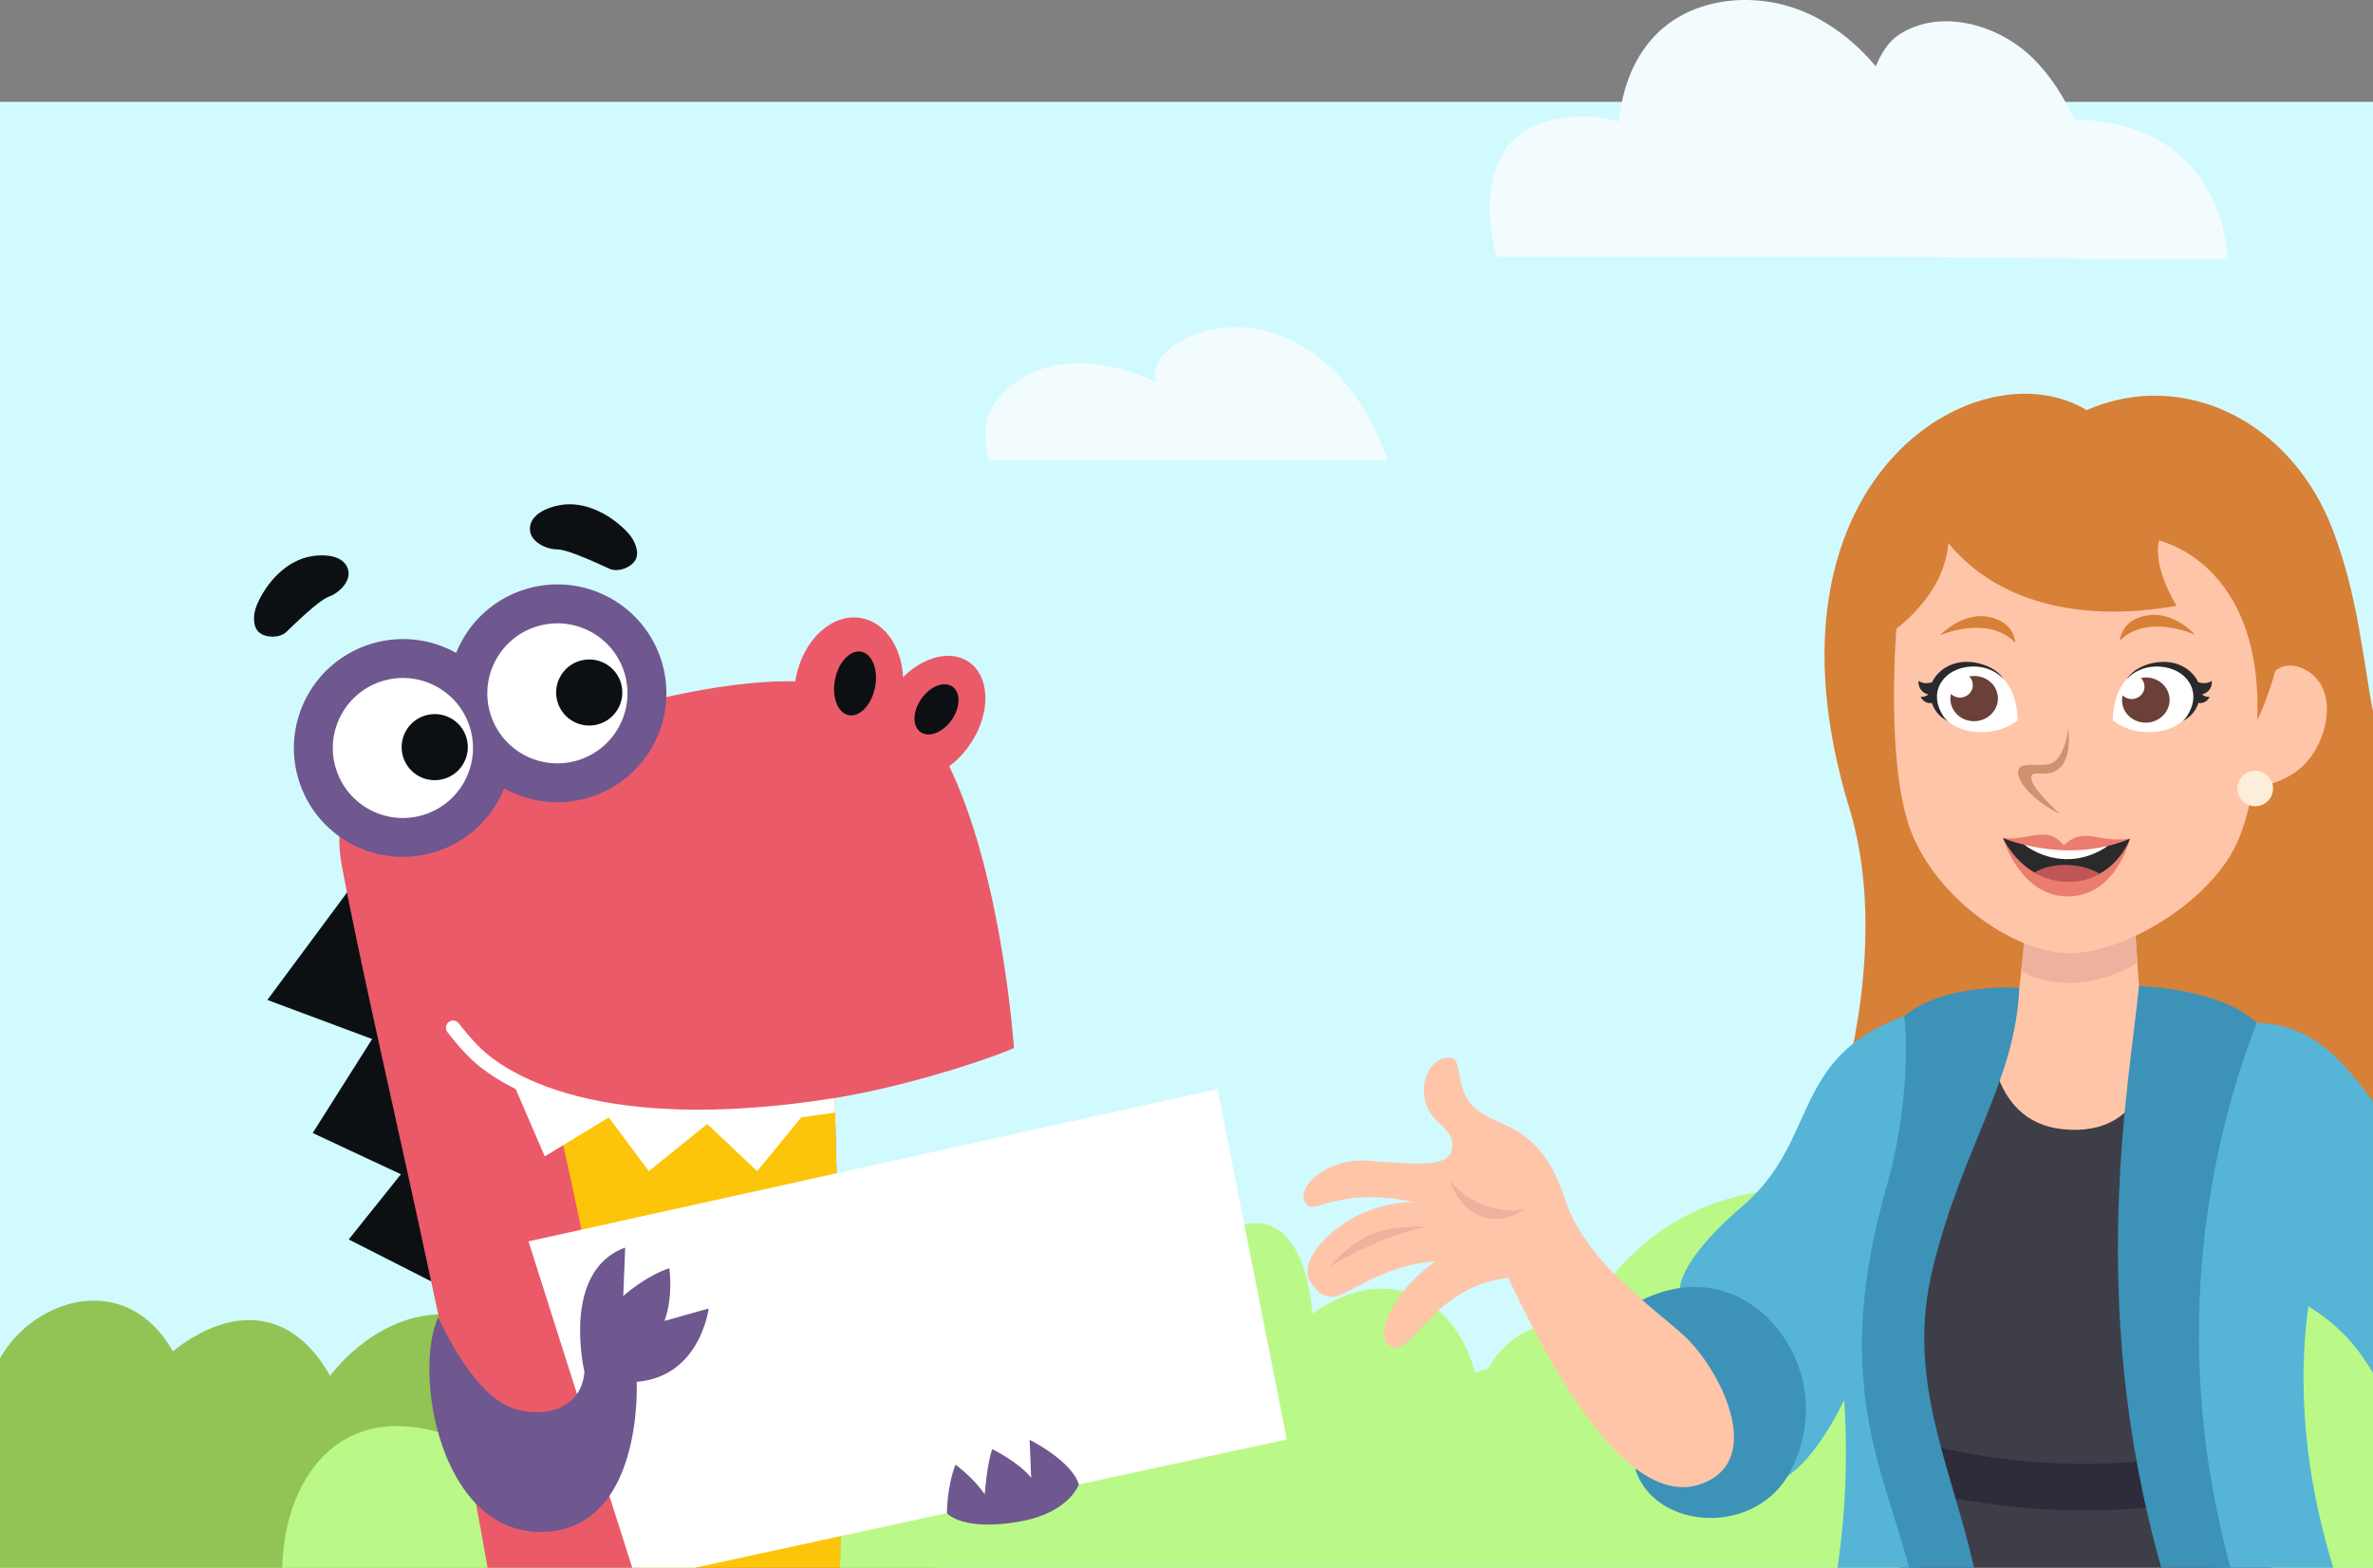 <?xml version="1.0" encoding="UTF-8"?> <!-- Generator: Adobe Illustrator 23.0.4, SVG Export Plug-In . SVG Version: 6.00 Build 0) --> <svg xmlns="http://www.w3.org/2000/svg" xmlns:xlink="http://www.w3.org/1999/xlink" id="Слой_1" x="0px" y="0px" width="435.934px" height="288.02px" viewBox="0 0 435.934 288.02" style="enable-background:new 0 0 435.934 288.02;" xml:space="preserve"><rect x="0" y="0" width="435.934" height="288.02" fill="#808080" stroke="none"/> <style type="text/css"> .st0{fill-rule:evenodd;clip-rule:evenodd;fill:#D1FAFF;} .st1{fill:#91C454;} .st2{fill:#BAF988;} .st3{fill-rule:evenodd;clip-rule:evenodd;fill:#0D1013;} .st4{fill-rule:evenodd;clip-rule:evenodd;fill:#EB5A69;} .st5{fill-rule:evenodd;clip-rule:evenodd;fill:#FDC50A;} .st6{fill-rule:evenodd;clip-rule:evenodd;fill:#FFFFFF;} .st7{fill-rule:evenodd;clip-rule:evenodd;fill:#6F578F;} .st8{fill:#FFFFFF;} .st9{fill:#F2FCFF;} .st10{fill:#D68038;} .st11{fill:#FFC5A8;} .st12{fill:#EDB29D;} .st13{fill:#CF9271;} .st14{fill:#FCEFD9;} .st15{fill:#EA7D6E;} .st16{fill:#2A2A2C;} .st17{fill:#BF5656;} .st18{fill:#F5C5A9;} .st19{fill:#3E3E49;} .st20{fill:#2C2C3A;} .st21{fill:#56B4D6;} .st22{fill:#3D92B8;} .st23{fill:#6B4039;} </style> <rect y="18.719" class="st0" width="435.934" height="269.301"></rect> <path class="st1" d="M171.577,288.02H0v-38.473c6.083-10.898,23.102-16.5,31.76-1.296 c10.463-8.278,21.667-8.278,28.889,4.509c0,0,7.463-10.528,19.417-11.278 c15.936-0.972,25.621,14.176,25.621,14.176c8.343-9.074,23.417-5.759,26.463,8.417 C150.419,261.057,165.299,272.279,171.577,288.02z"></path> <path class="st2" d="M435.934,234.32c-11.483-37.754-77.849-54.242-107.353-15.801 c-16.014,0.286-31.22,9.953-37.335,24.365c-6.445-0.906-14.071,1.483-17.834,8.526 c-0.789,0.235-1.597,0.483-2.42,0.745c-3.796-13.867-16.202-20.51-29.903-10.832 c-0.754-10.215-5.531-22.268-17.85-13.622c-8.045-12.313-27.151-2.882-29.664,9.17 c0,0-4.023-6.025-12.822-6.549c-6.285-0.262-11.062,4.716-11.062,4.716 c-15.336-19.91-45.503-9.694-45,12.049 c-18.336-4.933-33.378,3.726-35.652,19.464c-25.329-13.109-36.891,4.54-37.176,21.469 h384.07V234.32z"></path> <g> <path class="st3" d="M79.348,235.477l-15.286-7.772l9.587-11.979l-16.208-7.575 l10.922-17.265l-19.247-7.179l14.861-20.047L79.348,235.477z"></path> <path class="st4" d="M154.393,280.197c0,0.681,0,1.351-0.01,2.021 c-0.01,1.99-0.031,3.917-0.073,5.802H89.566 c-0.681-3.906-1.382-7.834-2.126-11.772c-2.095-11.29-4.399-22.674-6.734-33.817 c-0.503-2.356-0.995-4.702-1.498-7.027c-5.833-27.303-11.761-52.741-15.468-71.425 c-0.304-1.55-0.597-3.048-0.869-4.493c-0.429-2.22-0.576-4.158-0.534-5.823 c0.042-3.09,0.691-5.268,1.309-6.65c0.01-0.01,0.01-0.031,0.021-0.042 c0.22-0.482,0.429-0.859,0.607-1.142c0.272-0.45,0.471-0.66,0.471-0.66 s8.211-0.555,19.616-0.115c2.514,0.105,5.184,0.251,7.959,0.461 c0.66,0.052,1.33,0.115,2,0.178c3.728,0.314,7.603,0.764,11.52,1.382 c0.01,0,0.01,0,0.01,0c12.337,1.927,24.967,5.456,33.943,11.834 c0.021,0,0.021,0,0.031,0.021c6.116,4.346,10.536,10.023,11.991,17.406 c0.189,0.953,0.356,2.44,0.524,4.409c0.398,4.744,0.723,12.19,0.995,20.988 c0.021,0.618,0.031,1.257,0.063,1.896v0.251 c0.105,3.707,0.209,7.635,0.293,11.667 C154.225,239.751,154.414,268.122,154.393,280.197z"></path> <path class="st5" d="M154.393,280.197c0,0.681,0,1.351-0.01,2.021 c-0.01,1.99-0.031,3.917-0.073,5.802h-36.875 c-0.565-5.792-1.456-12.327-2.545-19.239c-1.728-10.976-3.969-22.862-6.263-34.121 c-0.597-2.974-1.194-5.896-1.801-8.755c-1.162-5.519-2.294-10.766-3.351-15.531 c-0.586-2.65-1.152-5.153-1.676-7.467c-0.147-0.649-0.293-1.288-0.429-1.906 c-0.094-0.387-0.178-0.754-0.262-1.121c-0.22-0.963-0.429-1.885-0.628-2.765 c-1.602-6.923-2.639-11.154-2.639-11.154c-14.254-1.361-2.492-18.139,19.155-17.301 c19.961,0.775,30.162,6.577,35.346,12.086c0.398,4.744,0.723,12.19,0.995,20.988 c0.021,0.618,0.031,1.257,0.063,1.896v0.251 c0.105,3.707,0.209,7.635,0.293,11.667 C154.225,239.751,154.414,268.122,154.393,280.197z"></path> <polygon class="st6" points="94.054,198.481 100.075,212.444 111.835,205.288 119.19,215.155 129.928,206.49 139.097,215.155 147.954,204.353 148.082,201.492 95.363,196.641 "></polygon> <path class="st3" d="M57.481,102.149c3.3-0.451,5.83,0.354,6.457,2.451 c0.627,2.097-1.583,4.33-3.538,5.028c-1.955,0.698-6.616,5.362-7.819,6.49 c-1.203,1.128-3.788,1.118-5.007,0.038c-1.219-1.079-1.076-3.384-0.396-4.998 C48.847,107.197,52.563,102.821,57.481,102.149z"></path> <path class="st3" d="M102.642,92.84c-3.277,0.675-5.402,2.287-5.291,4.494 c0.112,2.207,2.957,3.593,5.043,3.603c2.086,0.01,8.071,2.891,9.59,3.562 c1.519,0.671,3.964-0.203,4.755-1.639c0.791-1.436-0.12-3.582-1.307-4.891 C112.519,94.756,107.526,91.834,102.642,92.84z"></path> <path class="st4" d="M153.218,201.751c16.285-2.673,32.295-8.691,33.049-9.236 c0.004-0.003-2.04-30.396-11.355-50.611 c-10.066-21.845-35.591-19.304-69.599-9.402 c-13.006,3.787-42.337,12.131-42.337,12.131s8.587,30.85,21.367,45.429 C101.705,209.868,137.511,204.329,153.218,201.751z"></path> <path class="st7" d="M68.481,118.195c10.63-3.064,21.728,3.057,24.787,13.671 c3.059,10.614-3.079,21.702-13.709,24.766 c-10.63,3.064-21.728-3.057-24.787-13.671 C51.713,132.347,57.851,121.259,68.481,118.195z"></path> <path class="st7" d="M96.851,108.151c10.63-3.064,21.728,3.059,24.788,13.676 c3.06,10.617-3.077,21.707-13.707,24.771c-10.63,3.064-21.728-3.059-24.788-13.676 C80.084,122.305,86.221,111.214,96.851,108.151z"></path> <path class="st6" d="M70.454,125.058c6.833-1.969,13.967,1.967,15.934,8.792 c1.967,6.825-1.978,13.954-8.811,15.923c-6.833,1.969-13.967-1.967-15.934-8.792 S63.621,127.027,70.454,125.058z"></path> <path class="st3" d="M78.182,131.427c3.227-0.93,6.595,0.928,7.524,4.149 c0.928,3.221-0.935,6.587-4.162,7.517s-6.595-0.928-7.524-4.149 C73.092,135.723,74.955,132.357,78.182,131.427z"></path> <path class="st6" d="M98.836,115.02c6.833-1.969,13.967,1.967,15.934,8.792 c1.967,6.825-1.978,13.954-8.811,15.923c-6.833,1.969-13.967-1.967-15.934-8.792 C88.058,124.118,92.003,116.989,98.836,115.02z"></path> <path class="st3" d="M106.564,121.39c3.227-0.93,6.595,0.928,7.524,4.149 c0.928,3.221-0.935,6.587-4.162,7.517s-6.595-0.928-7.524-4.149 C101.474,125.685,103.338,122.32,106.564,121.39z"></path> <path class="st4" d="M157.36,113.448c5.479,0.351,9.267,6.517,8.462,13.773 c-0.806,7.256-5.9,12.854-11.379,12.503s-9.267-6.517-8.462-13.773 C146.786,118.695,151.881,113.097,157.36,113.448z"></path> <path class="st3" d="M158.399,119.773c1.996,0.555,3.019,3.595,2.285,6.79 c-0.734,3.195-2.948,5.335-4.944,4.78c-1.996-0.555-3.019-3.595-2.285-6.79 C154.19,121.358,156.403,119.218,158.399,119.773z"></path> <path class="st4" d="M176.996,121.063c4.434,1.971,5.348,8.392,2.041,14.342 c-3.307,5.95-9.582,9.176-14.016,7.205c-4.434-1.971-5.348-8.392-2.041-14.342 C166.287,122.318,172.562,119.092,176.996,121.063z"></path> <path class="st3" d="M174.812,126.045c1.626,0.946,1.702,3.628,0.172,5.99 c-1.531,2.363-4.089,3.511-5.715,2.565c-1.626-0.946-1.702-3.628-0.172-5.99 C170.628,126.248,173.186,125.1,174.812,126.045z"></path> <path class="st8" d="M128.222,206.508c-7.531,0-14.387-0.674-20.517-2.023 c-10.567-2.325-16.814-6.203-20.194-9.048c-2.54-2.138-5.213-5.683-5.326-5.832 c-0.438-0.583-0.32-1.411,0.263-1.85c0.583-0.439,1.411-0.321,1.85,0.263 c0.026,0.034,2.607,3.456,4.914,5.398c3.152,2.653,9.018,6.28,19.06,8.489 c12.022,2.645,26.982,2.616,44.464-0.085c0.209-0.032,0.607-0.089,0.607-0.089 s0.024,0.316,0.044,1.247c0.022,1.027,0.024,1.408,0.024,1.408 s-0.177,0.031-0.271,0.046C144.178,205.815,135.853,206.508,128.222,206.508z"></path> <path class="st6" d="M236.395,264.446l-38.205,8.274c0,0.01,0,0.01,0,0.01l-24.234,5.247 l-19.574,4.241l-26.769,5.802h-11.468l-4.189-13.196l-5.959-18.725l-8.912-28.046 l9.74-2.147l46.866-10.358l69.969-15.458L236.395,264.446z"></path> <path class="st7" d="M80.498,241.975c0,0,5.285,12.156,11.979,15.943 c5.135,2.905,14.27,2.114,14.886-5.902c0,0-4.404-18.498,7.487-22.814 l-0.352,8.897c0,0,3.964-3.611,8.456-5.109c0,0,0.793,5.021-0.881,9.689 l8.104-2.29c0,0-1.498,12.508-13.213,13.477c0,0,1.321,27.218-17.353,27.571 C80.939,281.789,75.83,252.457,80.498,241.975z"></path> <path class="st7" d="M173.961,278.002c0,0-0.041-4.731,1.568-8.921 c0,0,3.178,2.267,5.375,5.446c0,0,0.402-5.702,1.385-8.301 c0,0,4.895,2.406,7.147,5.276l-0.287-6.98c0,0,7.585,3.71,9.048,8.188 c0,0-1.756,5.17-10.727,6.792C176.79,281.435,173.961,278.002,173.961,278.002z"></path> </g> <path class="st9" d="M381.084,21.954L381.084,21.954c-1.955-4.162-4.363-8.052-7.657-11.288 c-6.42-6.307-17.259-9.247-24.733-4.179c-1.685,1.142-3.033,3.148-4.106,5.683 c-3.601-4.26-7.992-7.809-13.153-9.994c-8.71-3.687-19.739-2.817-26.617,3.593 c-4.572,4.261-6.848,10.401-7.392,16.615c-2.335-0.751-5.086-1.116-8.333-0.928 c-21.638,1.256-14.14,25.703-14.14,25.703h72.144l43.395,0.413h18.724 C409.215,47.572,409.033,22.565,381.084,21.954z"></path> <path class="st9" d="M230.7,60.424c-9.761-1.762-20.298,4.072-18.248,9.809 c0,0-18.824-9.942-29.555,3.658c-3.271,4.145-1.162,10.687-1.162,10.687h73.133 C254.868,84.577,248.953,63.718,230.7,60.424z"></path> <g> <path class="st10" d="M383.326,75.344c-20.015-12.164-61.985,12.709-43.604,73.089 c8.753,28.751-4.538,62.456-4.538,62.456l80.894,14.525 c0,0,10.82-4.188,19.857-14.732v-80.01c-1.893-9.67-2.673-20.721-7.287-33.051 C421.061,77.348,401.085,67.595,383.326,75.344z"></path> <path class="st11" d="M422.838,122.729c-6.087-2.544-8.518,6.327-8.518,6.327 l-1.671,15.745c0,0,6.37-0.137,10.479-4.148 C428.01,135.889,429.868,125.666,422.838,122.729z"></path> <path class="st11" d="M391.4,158.158l-17.684,0.068l-3.402,28.668 c0,0,9.567,11.762,23.043,0.233l-0.26-3.74L391.4,158.158z"></path> <path class="st12" d="M374.029,151.027l-2.738,27.296c0,0,8.57,5.929,21.362-1.364 l-1.922-22.58L374.029,151.027z"></path> <path class="st11" d="M382.706,85.333c-35.14,0-34.218,28.589-34.218,28.589 s-2.49,27.636,3.091,40.073c5.361,11.944,18.611,20.797,28.111,21.111 s24.964-8.337,30.715-19.125c5.942-11.148,5.748-39.78,5.748-39.78 S417.846,85.333,382.706,85.333z"></path> <path class="st10" d="M382.812,83.41c-45.47,0-35.59,32.922-35.59,32.922 s9.953-6.385,10.7-16.573c8.764,10.758,24.009,14.723,41.932,11.533 c0,0-4.409-6.923-3.242-11.98c0,0,19.168,3.994,18.062,32.982 C414.674,132.294,438.914,83.41,382.812,83.41z"></path> <path class="st13" d="M378.153,141.293c1.772-1.386,2.18-4.645,1.798-7.475 c0,0-0.428,4.617-2.722,6.234c-1.441,1.016-5.417-0.137-6.256,1.043 c-1.483,2.086,3.715,6.882,7.409,8.375c0,0-5.969-5.26-5.162-6.949 C373.723,141.469,376.074,142.919,378.153,141.293z"></path> <path class="st10" d="M367.44,114.054c-5.884-2.945-11.047,2.657-11.047,2.657 s8.73-3.863,13.835,1.367C370.228,118.078,370.103,115.387,367.44,114.054z"></path> <path class="st10" d="M392.297,113.726c-2.693,1.272-2.878,3.959-2.878,3.959 c5.222-5.113,13.863-1.053,13.863-1.053S398.247,110.915,392.297,113.726z"></path> <path class="st14" d="M414.412,141.599c-1.805-0.059-3.316,1.35-3.376,3.149 c-0.06,1.798,1.355,3.305,3.159,3.365c1.805,0.06,3.316-1.35,3.376-3.149 C417.631,143.166,416.217,141.659,414.412,141.599z"></path> <g> <path class="st15" d="M379.116,155.288c-3.038-3.803-6.211-0.796-11.161-1.324 c0,0,3.252,11.143,12.419,10.707c8.509-0.405,10.915-10.583,10.915-10.583 C385.013,154.928,383.078,151.678,379.116,155.288z"></path> <g> <path class="st16" d="M379.32,157.147c-4.63,0.157-7.405-1.94-7.405-1.94 c-2.461-0.6-3.959-1.244-3.959-1.244s1.757,3.983,5.773,6.323 c1.652,0.963,10.446,1.086,12,0.224c4.089-2.268,5.561-6.422,5.561-6.422 c-1.381,0.576-2.761,1.014-4.122,1.339 C387.167,155.427,383.95,156.99,379.32,157.147z"></path> <path class="st17" d="M373.723,160.295c1.654,0.965,3.614,1.676,6.134,1.709 c2.57,0.034,4.362-0.625,5.871-1.494 C382.594,158.656,377.465,158.154,373.723,160.295z"></path> </g> <g> <path class="st8" d="M371.915,155.206c0,0,2.993,2.494,7.499,2.632 c4.525,0.138,7.768-2.415,7.768-2.415l-0.015-0 C381.139,156.862,375.503,156.081,371.915,155.206z"></path> </g> </g> <g> <path class="st18" d="M403.303,263.443l-47.349-0.733 c-3.71,8.032-6.374,16.551-8.266,25.31h72.104 C416.386,278.722,411.159,270.316,403.303,263.443z"></path> </g> <path class="st11" d="M378.189,183.154c0,0-15.665-1.667-28.497,6.144l-1.033,98.721h58.99 l12.955-92.205C420.604,195.816,404.29,188.849,378.189,183.154z"></path> <path class="st19" d="M410.321,278.733l6.829-83.867c0,0-7.679-4.798-20.868-9.388 c0.06,7.551-1.269,23.588-17.304,21.98 c-14.14-1.419-13.896-18.584-13.489-22.972 c-8.52,2.55-13.087,5.858-19.367,9.682c0,0-5.418,66.576,6.159,84.855 c-1.143,2.982-2.178,5.983-3.127,8.996h68.06 C415.186,284.77,412.914,281.66,410.321,278.733z"></path> <path class="st20" d="M416.185,264.165c-20.562,5.937-42.138,6.366-62.881,1.029 c-5.361-1.379-7.922,6.816-2.562,8.195c22.195,5.71,45.422,5.483,67.454-0.878 C423.502,270.98,421.517,262.625,416.185,264.165z"></path> <path class="st21" d="M357.568,185.068l-7.794,1.643 c-20.871,7.493-15.595,22.77-29.527,34.741 c-14.927,12.825-11.363,17.592-11.363,17.592s-4.47,22.239-4.388,27.759 c0.081,5.521,9.118,7.296,19.124,6.292c6.006-0.603,11.221-7.919,15.164-15.852 c0.518,7.549,0.622,18.421-1.233,30.777h14.564 C348.432,270.641,357.568,185.068,357.568,185.068z"></path> <path class="st22" d="M355.111,232.781c5.462-22.141,15.151-34.235,15.845-51.301 c0,0-13.767-1.026-21.183,5.232c0.714,3.661,0.719,17.647-3.079,30.854 c-10.356,36.015-0.862,51.716,3.994,70.455h11.972 C358.211,268.564,350.033,253.367,355.111,232.781z"></path> <path class="st21" d="M414.566,187.895l-9.769,2.459c0,0-15.725,63.397,2.282,97.666h21.564 c-3.842-12.439-7.113-29.611-4.579-48.009c6.204,3.745,9.493,8.23,11.869,12.222 v-49.903C430.202,194.626,424.846,188.235,414.566,187.895z"></path> <path class="st22" d="M320.676,239.013c-12.355-7.239-24.085,3.033-24.085,3.033 c10.317,5.242,13.558,18.245,11.268,24.412c-1.374,3.7-7.467,3.393-7.467,3.393 c3.613,11.459,22.507,12.542,28.661,0.173 C335.587,256.889,329.328,244.083,320.676,239.013z"></path> <path class="st22" d="M414.566,187.895c-5.627-5.231-16.058-6.405-21.624-6.79 c-1.727,18.023-9.731,58.17,4.104,106.915h12.731 C396.618,240.079,409.109,202.253,414.566,187.895z"></path> <g> <g> <path class="st16" d="M355.442,124.45c-0.19,0.259-0.347,0.549-0.474,0.858 c-1.514,0.567-2.523-0.233-2.523-0.233s-0.269,1.953,1.817,2.513 c-0.72,0.523-1.425,0.439-1.425,0.439s0.565,1.331,2.061,1.115 c0.443,1.357,1.382,2.601,2.869,3.292l10.189-7.791 C366.256,121.762,358.989,119.629,355.442,124.45z"></path> <path class="st8" d="M362.06,122.46c-4.919,0.282-8.032,4.54-5.069,9.082 c0,0,1.318,2.322,5.511,2.867c5.072,0.659,8.143-2.074,8.143-2.074 C370.464,124.643,365.937,122.238,362.06,122.46z"></path> </g> <path class="st23" d="M361.786,124.281c-0.011,0.002-0.02,0.007-0.03,0.009 c0.3,0.301,0.524,0.681,0.618,1.12c0.265,1.235-0.554,2.442-1.829,2.697 c-0.808,0.162-1.603-0.1-2.147-0.626c-0.127,0.55-0.144,1.131-0.018,1.718 c0.483,2.244,2.792,3.681,5.156,3.209c2.364-0.472,3.889-2.674,3.406-4.919 C366.459,125.246,364.15,123.809,361.786,124.281z"></path> <g> <g> <path class="st16" d="M406.319,125.075c0,0-1.009,0.8-2.523,0.233 c-0.127-0.31-0.284-0.6-0.474-0.858c-3.547-4.82-10.814-2.688-12.514,0.193 l10.189,7.791c1.487-0.692,2.426-1.936,2.869-3.292 c1.496,0.216,2.061-1.115,2.061-1.115s-0.705,0.084-1.425-0.439 C406.588,127.028,406.319,125.075,406.319,125.075z"></path> <path class="st8" d="M396.706,122.46c-3.878-0.222-8.404,2.183-8.585,9.874 c0,0,3.071,2.733,8.143,2.074c4.194-0.545,5.511-2.867,5.511-2.867 C404.738,127,401.624,122.742,396.706,122.46z"></path> </g> <path class="st23" d="M393.324,124.549c-0.011,0.002-0.02,0.007-0.031,0.009 c0.301,0.3,0.524,0.68,0.618,1.12c0.265,1.234-0.554,2.442-1.829,2.697 c-0.808,0.162-1.603-0.1-2.147-0.626c-0.127,0.55-0.144,1.132-0.018,1.718 c0.483,2.244,2.792,3.681,5.156,3.209c2.364-0.472,3.889-2.675,3.406-4.919 C397.997,125.514,395.689,124.077,393.324,124.549z"></path> </g> </g> <path class="st11" d="M309.288,245.312c-6.471-5.856-16.39-12.326-21.269-23.404 l-13.758,6.935c3.705,7.397,21.45,50.019,38.368,43.745 C324.591,268.151,315.759,251.169,309.288,245.312z"></path> <g> <g> <g> <path class="st11" d="M271.582,204.09c-4.435-3.298-2.925-9.151-4.732-9.66 c-3.353-0.944-6.476,3.859-4.857,8.507c1.336,3.833,5.419,4.346,4.732,8.203 c-0.58,3.255-5.857,2.863-15.563,2.094 c-7.08-0.561-13.453,4.839-11.267,7.914 c1.653,2.325,5.321-3.314,19.924-0.298 c-9.792-0.057-17.99,6.579-19.421,11.372c-0.816,2.734,1.056,4.126,1.056,4.126 s1.23,2.457,4.131,1.773c2.356-0.555,9.465-5.944,18.14-6.399 c0,0-3.662,2.503-6.136,5.797c-2.893,3.851-4.797,8.493-1.877,9.934 c3.727,1.838,7.876-12.002,22.659-12.784l9.827-12.149 C283.64,206.582,276.353,207.638,271.582,204.09z"></path> <path class="st12" d="M272.641,221.402c-4.01-1.506-6.256-4.503-6.256-4.503 s1.324,4.921,5.585,6.521c4.464,1.676,8.159-1.303,8.159-1.303 S276.728,222.937,272.641,221.402z"></path> <path class="st12" d="M251.141,227.101c-3.871,2.005-6.953,5.678-6.953,5.678 c5.92-3.594,11.84-6.072,17.76-7.434 C261.948,225.345,255.086,225.057,251.141,227.101z"></path> </g> </g> </g> </g> </svg> 